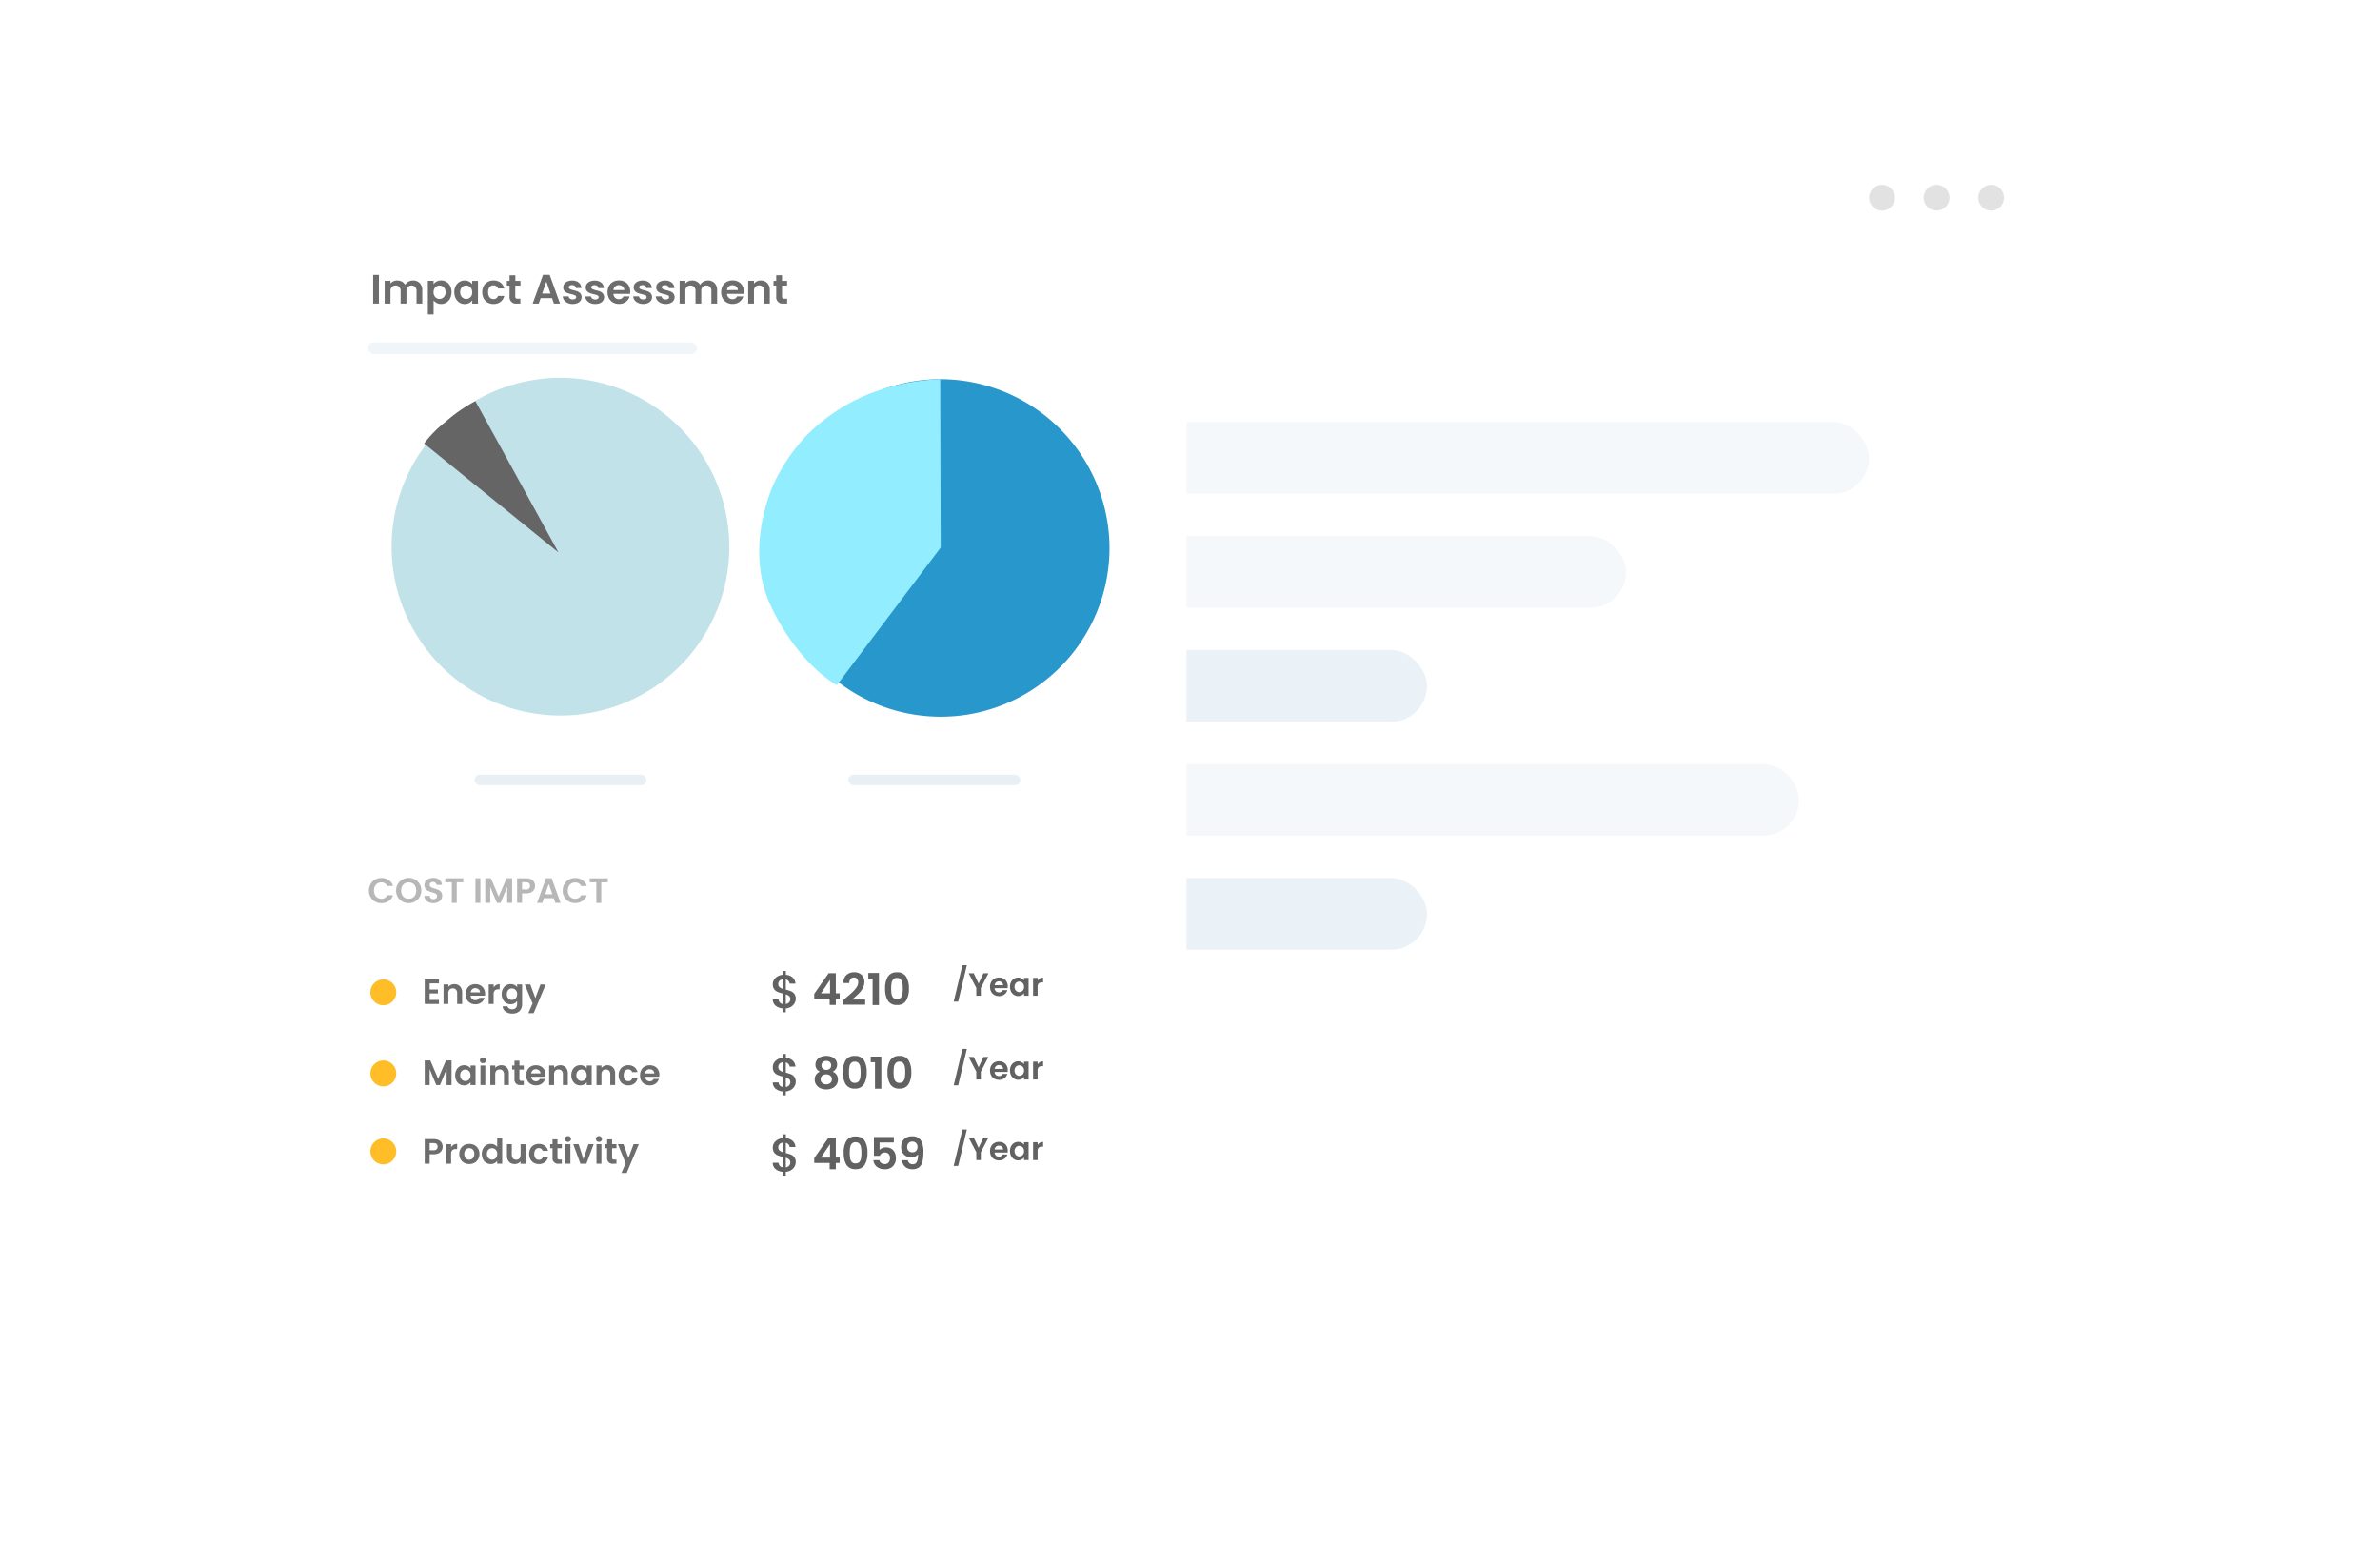 <svg xmlns="http://www.w3.org/2000/svg" xmlns:xlink="http://www.w3.org/1999/xlink" width="196" height="128.756" viewBox="0 0 196 128.756"><defs><filter id="a" x="24.228" y="0.819" width="161.085" height="125" filterUnits="userSpaceOnUse"><feOffset dy="5" input="SourceAlpha"/><feGaussianBlur stdDeviation="5" result="b"/><feFlood flood-opacity="0.102"/><feComposite operator="in" in2="b"/><feComposite in="SourceGraphic"/></filter><filter id="c" x="3.5" y="0" width="116.707" height="128.756" filterUnits="userSpaceOnUse"><feOffset dy="5" input="SourceAlpha"/><feGaussianBlur stdDeviation="7.5" result="d"/><feFlood flood-opacity="0.102"/><feComposite operator="in" in2="d"/><feComposite in="SourceGraphic"/></filter></defs><g transform="translate(-748 -261.181)"><rect width="196" height="119" transform="translate(748 267)" fill="#fafafa" opacity="0"/><g transform="translate(8232 13050.782)"><g transform="matrix(1, 0, 0, 1, -7484, -12789.6)" filter="url(#a)"><rect width="131.085" height="95" rx="5" transform="translate(39.23 10.82)" fill="#fff"/></g><rect width="73.745" height="5.907" rx="2.953" transform="translate(-7403.821 -12754.839)" fill="#c4d8e8" opacity="0.179"/><rect width="53.86" height="5.907" rx="2.953" transform="translate(-7403.947 -12745.45)" fill="#c4d8e8" opacity="0.179"/><rect width="37.14" height="5.907" rx="2.953" transform="translate(-7403.618 -12736.062)" fill="#ebf2f7"/><rect width="37.14" height="5.907" rx="2.953" transform="translate(-7403.618 -12717.284)" fill="#ebf2f7"/><rect width="68.072" height="5.907" rx="2.953" transform="translate(-7403.912 -12726.673)" fill="#c4d8e8" opacity="0.179"/><g transform="translate(-7458 -12772.102)"><g transform="matrix(1, 0, 0, 1, -26, -17.5)" filter="url(#c)"><rect width="71.707" height="83.756" rx="5" transform="translate(26 17.5)" fill="#fff"/></g><g transform="translate(6.249 13.617)"><path d="M13.907,0A13.958,13.958,0,0,1,27.815,14,13.908,13.908,0,1,1,13.907,0Z" transform="translate(0 0)" fill="#c1e2e8"/><path d="M5.477,13.934a9.4,9.4,0,0,1-2.448.277A12.555,12.555,0,0,1,0,13.988L2.527,0Z" transform="translate(15.704 12.794) rotate(141)" fill="#656565"/></g><rect width="14.161" height="0.861" rx="0.431" transform="translate(13.076 46.305)" fill="#c4d8e8" opacity="0.379"/><rect width="14.161" height="0.861" rx="0.431" transform="translate(43.864 46.305)" fill="#c4d8e8" opacity="0.379"/><g transform="translate(36.523 13.731)"><path d="M13.9,0a13.948,13.948,0,0,1,13.9,13.986A13.9,13.9,0,1,1,13.9,0Z" transform="translate(1.049 0)" fill="#2797cc"/><path d="M13.871,0,25.2,8.551s-1.567,3.01-6.318,5.343-9.779.127-10.738-.371A15.329,15.329,0,0,1,4.66,11.076a15.461,15.461,0,0,1-3.3-4.822A17.815,17.815,0,0,1,0,.038Z" transform="translate(14.946 0) rotate(90)" fill="#92edff"/></g><path d="M3.991-25.151a.743.743,0,0,1-.1.367.806.806,0,0,1-.281.289.979.979,0,0,1-.44.141v.316H2.92v-.316a1.035,1.035,0,0,1-.594-.231A.648.648,0,0,1,2.1-25.1h.477a.424.424,0,0,0,.1.252.4.4,0,0,0,.246.127v-.86a3.154,3.154,0,0,1-.426-.135.682.682,0,0,1-.279-.217.647.647,0,0,1-.115-.406.706.706,0,0,1,.227-.537.974.974,0,0,1,.594-.248v-.316h.254v.316a.935.935,0,0,1,.553.217.734.734,0,0,1,.236.51H3.487a.383.383,0,0,0-.094-.217.416.416,0,0,0-.219-.131v.844a2.867,2.867,0,0,1,.426.131.674.674,0,0,1,.277.215A.646.646,0,0,1,3.991-25.151ZM2.553-26.362a.326.326,0,0,0,.1.25.692.692,0,0,0,.272.145v-.789a.431.431,0,0,0-.268.121A.374.374,0,0,0,2.553-26.362Zm.621,1.641a.436.436,0,0,0,.27-.139.392.392,0,0,0,.1-.268.315.315,0,0,0-.1-.244.708.708,0,0,0-.272-.143Z" transform="translate(35.541 89.913)" fill="#616161"/><path d="M.705-8.987v-.4l1.187-1.7h.591V-9.43H2.8v.443H2.483v.515H1.975v-.515Zm1.3-1.553L1.264-9.43h.744Zm1.285,1.5q.348-.29.555-.484a2.246,2.246,0,0,0,.345-.4.753.753,0,0,0,.138-.414.442.442,0,0,0-.087-.29.329.329,0,0,0-.269-.105.338.338,0,0,0-.279.122.53.53,0,0,0-.1.332H3.1a.9.9,0,0,1,.259-.66.884.884,0,0,1,.622-.225.864.864,0,0,1,.635.22.779.779,0,0,1,.221.579,1.046,1.046,0,0,1-.152.541,2.14,2.14,0,0,1-.348.448q-.2.191-.512.459H4.9v.421H3.1v-.377Zm1.869-1.6v-.468h.875v2.645H5.513v-2.177Zm1.383.82a1.821,1.821,0,0,1,.227-.983.824.824,0,0,1,.753-.356.824.824,0,0,1,.753.356,1.821,1.821,0,0,1,.227.983,1.848,1.848,0,0,1-.227.991.821.821,0,0,1-.753.359.821.821,0,0,1-.753-.359A1.848,1.848,0,0,1,6.544-9.829ZM8-9.829a2.5,2.5,0,0,0-.034-.452.609.609,0,0,0-.138-.3.389.389,0,0,0-.307-.116.389.389,0,0,0-.307.116.609.609,0,0,0-.138.3,2.5,2.5,0,0,0-.034.452,2.751,2.751,0,0,0,.033.463.581.581,0,0,0,.138.3.4.4,0,0,0,.308.114.4.4,0,0,0,.308-.114.581.581,0,0,0,.138-.3A2.751,2.751,0,0,0,8-9.829Z" transform="translate(40.349 73.744)" fill="#616161"/><path d="M1.234-8.057v.508h.682v.322H1.234v.537H2v.331H.828V-8.388H2v.331Zm2.035.067a.62.62,0,0,1,.464.181.7.7,0,0,1,.177.507v.943H3.5v-.888a.417.417,0,0,0-.1-.295.339.339,0,0,0-.261-.1.348.348,0,0,0-.266.1.413.413,0,0,0-.1.295v.888H2.378V-7.967h.406v.2a.561.561,0,0,1,.208-.164A.642.642,0,0,1,3.269-7.99ZM5.8-7.2a.959.959,0,0,1-.012.157H4.611a.4.4,0,0,0,.122.273.376.376,0,0,0,.264.1.332.332,0,0,0,.322-.195h.438a.733.733,0,0,1-.267.382.78.78,0,0,1-.485.15.839.839,0,0,1-.417-.1A.725.725,0,0,1,4.3-6.727a.894.894,0,0,1-.1-.435A.911.911,0,0,1,4.3-7.6a.709.709,0,0,1,.284-.29.852.852,0,0,1,.421-.1.846.846,0,0,1,.411.1.7.7,0,0,1,.282.28A.848.848,0,0,1,5.8-7.2Zm-.421-.116a.322.322,0,0,0-.113-.251.4.4,0,0,0-.27-.094.369.369,0,0,0-.254.091.4.4,0,0,0-.126.254Zm1.129-.4a.571.571,0,0,1,.2-.2A.569.569,0,0,1,7-7.99v.427H6.892a.412.412,0,0,0-.289.09.415.415,0,0,0-.1.314v.8H6.1V-7.967h.406Zm1.4-.276a.675.675,0,0,1,.316.071.583.583,0,0,1,.215.184v-.229h.409v1.62a.863.863,0,0,1-.09.4.668.668,0,0,1-.27.279.863.863,0,0,1-.435.1.93.93,0,0,1-.562-.16.592.592,0,0,1-.248-.435h.4a.3.3,0,0,0,.138.176.48.48,0,0,0,.257.065.4.4,0,0,0,.287-.106.426.426,0,0,0,.11-.321V-6.6a.617.617,0,0,1-.216.189.645.645,0,0,1-.315.075.691.691,0,0,1-.372-.1.728.728,0,0,1-.266-.295.946.946,0,0,1-.1-.437.931.931,0,0,1,.1-.433.713.713,0,0,1,.264-.29A.7.7,0,0,1,7.908-7.993Zm.531.83a.521.521,0,0,0-.058-.254.409.409,0,0,0-.157-.163.419.419,0,0,0-.212-.057.412.412,0,0,0-.209.055.415.415,0,0,0-.155.161.5.5,0,0,0-.06.251.521.521,0,0,0,.06.254.428.428,0,0,0,.157.167.4.4,0,0,0,.208.058.419.419,0,0,0,.212-.057.409.409,0,0,0,.157-.163A.521.521,0,0,0,8.44-7.163Zm2.351-.8L9.8-5.6H9.363l.348-.8L9.067-7.967h.456l.415,1.123.421-1.123Z" transform="translate(8.148 71.549)" fill="#6d6d6d"/><path d="M1.44-9.783v2.364H.966V-9.783Zm2.8.461A.753.753,0,0,1,4.8-9.11a.8.8,0,0,1,.212.591v1.1H4.539V-8.455a.469.469,0,0,0-.112-.337.4.4,0,0,0-.3-.117.407.407,0,0,0-.307.117.464.464,0,0,0-.113.337v1.036H3.228V-8.455a.469.469,0,0,0-.112-.337.4.4,0,0,0-.3-.117.412.412,0,0,0-.31.117.464.464,0,0,0-.113.337v1.036H1.914V-9.295h.474v.227a.631.631,0,0,1,.235-.186.734.734,0,0,1,.317-.068.815.815,0,0,1,.393.093.653.653,0,0,1,.268.266.679.679,0,0,1,.266-.261A.757.757,0,0,1,4.244-9.322Zm1.7.3A.72.72,0,0,1,6.2-9.239a.765.765,0,0,1,.367-.086A.821.821,0,0,1,7-9.207a.834.834,0,0,1,.308.337,1.083,1.083,0,0,1,.113.506,1.1,1.1,0,0,1-.113.51A.853.853,0,0,1,7-7.51a.8.8,0,0,1-.435.122A.757.757,0,0,1,6.2-7.473a.781.781,0,0,1-.256-.213v1.162H5.471v-2.77h.474Zm.992.66a.589.589,0,0,0-.069-.293.481.481,0,0,0-.183-.188.489.489,0,0,0-.246-.064.474.474,0,0,0-.242.066.49.49,0,0,0-.183.191.6.6,0,0,0-.069.295.6.6,0,0,0,.069.295.49.49,0,0,0,.183.191.474.474,0,0,0,.242.066.471.471,0,0,0,.246-.068.5.5,0,0,0,.183-.193A.606.606,0,0,0,6.937-8.364Zm.715,0a1.086,1.086,0,0,1,.113-.5.832.832,0,0,1,.308-.339.821.821,0,0,1,.435-.119.764.764,0,0,1,.367.085.746.746,0,0,1,.252.213v-.268h.478v1.876H9.128v-.274a.705.705,0,0,1-.252.218.772.772,0,0,1-.371.086.8.8,0,0,1-.432-.122.853.853,0,0,1-.308-.344A1.1,1.1,0,0,1,7.652-8.364Zm1.477.007a.608.608,0,0,0-.068-.3.478.478,0,0,0-.183-.19.489.489,0,0,0-.247-.066.48.48,0,0,0-.244.064.485.485,0,0,0-.181.188.589.589,0,0,0-.069.293.608.608,0,0,0,.069.3.5.5,0,0,0,.183.195A.465.465,0,0,0,8.63-7.8a.489.489,0,0,0,.247-.066.478.478,0,0,0,.183-.19A.608.608,0,0,0,9.128-8.357Zm.826,0a1.052,1.052,0,0,1,.119-.51.847.847,0,0,1,.329-.339.951.951,0,0,1,.481-.12.925.925,0,0,1,.577.174.848.848,0,0,1,.307.489h-.511a.374.374,0,0,0-.137-.191.4.4,0,0,0-.239-.069.391.391,0,0,0-.322.147.652.652,0,0,0-.119.418.646.646,0,0,0,.119.415.391.391,0,0,0,.322.147.36.36,0,0,0,.376-.257h.511a.865.865,0,0,1-.308.484.908.908,0,0,1-.576.18.951.951,0,0,1-.481-.12.847.847,0,0,1-.329-.339A1.052,1.052,0,0,1,9.955-8.357Zm2.72-.549V-8a.179.179,0,0,0,.046.137.225.225,0,0,0,.154.042h.22v.4h-.3A.523.523,0,0,1,12.2-8v-.9h-.224v-.389H12.2v-.464h.478v.464h.42v.389Zm3.031,1.036h-.942l-.156.45h-.5l.85-2.367h.552l.85,2.367h-.5Zm-.129-.379-.342-.989-.342.989Zm1.829.86a.989.989,0,0,1-.413-.083A.73.73,0,0,1,16.7-7.7a.571.571,0,0,1-.117-.315h.478a.26.26,0,0,0,.107.18.371.371,0,0,0,.232.071.36.36,0,0,0,.212-.054.164.164,0,0,0,.076-.139.146.146,0,0,0-.093-.137,1.753,1.753,0,0,0-.3-.1,2.511,2.511,0,0,1-.344-.1.6.6,0,0,1-.23-.166.445.445,0,0,1-.1-.3.486.486,0,0,1,.09-.284.6.6,0,0,1,.257-.2.965.965,0,0,1,.395-.075.806.806,0,0,1,.535.168.621.621,0,0,1,.22.452h-.454a.246.246,0,0,0-.093-.178.346.346,0,0,0-.222-.066.35.35,0,0,0-.2.047.151.151,0,0,0-.069.132.155.155,0,0,0,.095.144,1.473,1.473,0,0,0,.295.1,2.5,2.5,0,0,1,.335.1.592.592,0,0,1,.229.168.46.46,0,0,1,.1.3.5.5,0,0,1-.09.291.591.591,0,0,1-.257.2A.975.975,0,0,1,17.406-7.388Zm1.853,0a.989.989,0,0,1-.413-.083.73.73,0,0,1-.29-.225.571.571,0,0,1-.117-.315h.478a.26.26,0,0,0,.107.18.371.371,0,0,0,.232.071.36.36,0,0,0,.212-.054.164.164,0,0,0,.076-.139.146.146,0,0,0-.093-.137,1.752,1.752,0,0,0-.3-.1,2.511,2.511,0,0,1-.344-.1.6.6,0,0,1-.23-.166.445.445,0,0,1-.1-.3.486.486,0,0,1,.09-.284.6.6,0,0,1,.257-.2.965.965,0,0,1,.395-.075.806.806,0,0,1,.535.168.621.621,0,0,1,.22.452h-.454a.246.246,0,0,0-.093-.178.346.346,0,0,0-.222-.066.35.35,0,0,0-.2.047.151.151,0,0,0-.069.132.155.155,0,0,0,.095.144,1.473,1.473,0,0,0,.295.1,2.5,2.5,0,0,1,.335.1.592.592,0,0,1,.229.168.46.46,0,0,1,.1.3.5.5,0,0,1-.09.291.591.591,0,0,1-.257.2A.975.975,0,0,1,19.258-7.388ZM22.137-8.4a1.119,1.119,0,0,1-.014.183H20.752a.466.466,0,0,0,.142.318.439.439,0,0,0,.308.115.387.387,0,0,0,.376-.227h.511a.855.855,0,0,1-.312.445.91.91,0,0,1-.566.174.979.979,0,0,1-.486-.12.846.846,0,0,1-.335-.34,1.043,1.043,0,0,1-.12-.508,1.062,1.062,0,0,1,.119-.511.827.827,0,0,1,.332-.339.994.994,0,0,1,.491-.119.986.986,0,0,1,.479.115.81.81,0,0,1,.329.327A.989.989,0,0,1,22.137-8.4Zm-.491-.135a.376.376,0,0,0-.132-.293.468.468,0,0,0-.315-.11.43.43,0,0,0-.3.107.469.469,0,0,0-.147.3Zm1.561,1.145a.989.989,0,0,1-.413-.083A.73.73,0,0,1,22.5-7.7a.571.571,0,0,1-.117-.315h.478a.26.26,0,0,0,.107.18.371.371,0,0,0,.232.071.36.36,0,0,0,.212-.054.164.164,0,0,0,.076-.139.146.146,0,0,0-.093-.137,1.753,1.753,0,0,0-.3-.1,2.511,2.511,0,0,1-.344-.1.6.6,0,0,1-.23-.166.445.445,0,0,1-.1-.3.486.486,0,0,1,.09-.284.6.6,0,0,1,.257-.2.965.965,0,0,1,.395-.075.806.806,0,0,1,.535.168.621.621,0,0,1,.22.452h-.454a.246.246,0,0,0-.093-.178.346.346,0,0,0-.222-.066.35.35,0,0,0-.2.047.151.151,0,0,0-.069.132.155.155,0,0,0,.095.144,1.473,1.473,0,0,0,.295.1,2.5,2.5,0,0,1,.335.1.592.592,0,0,1,.229.168.46.46,0,0,1,.1.3.5.5,0,0,1-.09.291.591.591,0,0,1-.257.2A.975.975,0,0,1,23.207-7.388Zm1.853,0a.989.989,0,0,1-.413-.083.73.73,0,0,1-.29-.225.571.571,0,0,1-.117-.315h.478a.26.26,0,0,0,.107.18.371.371,0,0,0,.232.071.36.36,0,0,0,.212-.054.164.164,0,0,0,.076-.139.146.146,0,0,0-.093-.137,1.753,1.753,0,0,0-.3-.1,2.511,2.511,0,0,1-.344-.1.6.6,0,0,1-.23-.166.445.445,0,0,1-.1-.3.486.486,0,0,1,.09-.284.6.6,0,0,1,.257-.2.965.965,0,0,1,.395-.075.806.806,0,0,1,.535.168.621.621,0,0,1,.22.452h-.454a.246.246,0,0,0-.093-.178.346.346,0,0,0-.222-.066.35.35,0,0,0-.2.047.151.151,0,0,0-.069.132.155.155,0,0,0,.095.144,1.473,1.473,0,0,0,.295.1,2.5,2.5,0,0,1,.335.1.592.592,0,0,1,.229.168.46.46,0,0,1,.1.3.5.5,0,0,1-.09.291.591.591,0,0,1-.257.2A.975.975,0,0,1,25.06-7.388Zm3.465-1.934a.753.753,0,0,1,.557.212.8.8,0,0,1,.212.591v1.1H28.82V-8.455a.469.469,0,0,0-.112-.337.4.4,0,0,0-.3-.117.407.407,0,0,0-.307.117.464.464,0,0,0-.113.337v1.036h-.474V-8.455a.469.469,0,0,0-.112-.337.4.4,0,0,0-.3-.117.412.412,0,0,0-.31.117.464.464,0,0,0-.113.337v1.036h-.474V-9.295h.474v.227a.631.631,0,0,1,.235-.186.734.734,0,0,1,.317-.068.815.815,0,0,1,.393.093.653.653,0,0,1,.268.266.679.679,0,0,1,.266-.261A.757.757,0,0,1,28.525-9.322ZM31.5-8.4a1.119,1.119,0,0,1-.014.183H30.11a.467.467,0,0,0,.142.318.439.439,0,0,0,.308.115.387.387,0,0,0,.376-.227h.511a.855.855,0,0,1-.312.445.91.91,0,0,1-.566.174.979.979,0,0,1-.486-.12.846.846,0,0,1-.335-.34,1.043,1.043,0,0,1-.12-.508,1.062,1.062,0,0,1,.119-.511.827.827,0,0,1,.332-.339.994.994,0,0,1,.491-.119.986.986,0,0,1,.479.115.81.81,0,0,1,.329.327A.989.989,0,0,1,31.5-8.4ZM31-8.533a.376.376,0,0,0-.132-.293.468.468,0,0,0-.315-.11.43.43,0,0,0-.3.107.469.469,0,0,0-.147.3Zm1.883-.789a.723.723,0,0,1,.542.212.81.81,0,0,1,.207.591v1.1h-.474V-8.455A.487.487,0,0,0,33.05-8.8a.4.4,0,0,0-.3-.12.406.406,0,0,0-.31.12.482.482,0,0,0-.113.344v1.036h-.474V-9.295h.474v.234a.655.655,0,0,1,.242-.191A.749.749,0,0,1,32.887-9.322Zm1.758.417V-8a.179.179,0,0,0,.046.137.225.225,0,0,0,.154.042h.22v.4h-.3a.523.523,0,0,1-.6-.583v-.9h-.224v-.389h.224v-.464h.478v.464h.42v.389Z" transform="translate(3.763 14.925)" fill="#6d6d6d"/><path d="M3.037-9.158v2.026H2.631V-8.45L2.088-7.132H1.78L1.234-8.45v1.318H.828V-9.158H1.29l.644,1.507.644-1.507Zm.3,1.216a.931.931,0,0,1,.1-.433.713.713,0,0,1,.264-.29.7.7,0,0,1,.373-.1.655.655,0,0,1,.315.073.639.639,0,0,1,.216.183V-8.74h.409v1.608H4.6v-.235a.6.6,0,0,1-.216.187.662.662,0,0,1-.318.074.683.683,0,0,1-.37-.1.731.731,0,0,1-.264-.295A.946.946,0,0,1,3.339-7.942ZM4.6-7.936a.521.521,0,0,0-.058-.254.409.409,0,0,0-.157-.163.419.419,0,0,0-.212-.057.412.412,0,0,0-.209.055.415.415,0,0,0-.155.161.5.5,0,0,0-.06.251.521.521,0,0,0,.06.254.428.428,0,0,0,.157.167.4.4,0,0,0,.208.058A.419.419,0,0,0,4.39-7.52a.409.409,0,0,0,.157-.163A.521.521,0,0,0,4.6-7.936Zm1.019-1A.248.248,0,0,1,5.445-9a.226.226,0,0,1-.071-.17.226.226,0,0,1,.071-.17.248.248,0,0,1,.179-.068A.248.248,0,0,1,5.8-9.34a.226.226,0,0,1,.071.17A.226.226,0,0,1,5.8-9,.248.248,0,0,1,5.624-8.932Zm.2.192v1.608H5.418V-8.74Zm1.3-.023a.62.62,0,0,1,.464.181.7.7,0,0,1,.177.507v.943H7.357V-8.02a.417.417,0,0,0-.1-.295A.339.339,0,0,0,7-8.418a.348.348,0,0,0-.266.1.413.413,0,0,0-.1.295v.888H6.231V-8.74h.406v.2A.561.561,0,0,1,6.845-8.7.642.642,0,0,1,7.122-8.764Zm1.507.357v.778a.154.154,0,0,0,.039.118.193.193,0,0,0,.132.036h.189v.343H8.733a.448.448,0,0,1-.514-.5v-.775H8.027V-8.74h.192v-.4h.409v.4h.36v.334Zm2.154.435a.959.959,0,0,1-.012.157H9.6a.4.4,0,0,0,.122.273.376.376,0,0,0,.264.1.332.332,0,0,0,.322-.195h.438a.733.733,0,0,1-.267.382.78.78,0,0,1-.485.15.839.839,0,0,1-.417-.1A.725.725,0,0,1,9.286-7.5a.894.894,0,0,1-.1-.435.911.911,0,0,1,.1-.438.709.709,0,0,1,.284-.29.852.852,0,0,1,.421-.1.846.846,0,0,1,.411.1.7.7,0,0,1,.282.28A.848.848,0,0,1,10.782-7.971Zm-.421-.116a.322.322,0,0,0-.113-.251.4.4,0,0,0-.27-.094.369.369,0,0,0-.254.091.4.4,0,0,0-.126.254Zm1.614-.676a.62.62,0,0,1,.464.181.7.7,0,0,1,.177.507v.943h-.406V-8.02a.417.417,0,0,0-.1-.295.339.339,0,0,0-.261-.1.348.348,0,0,0-.266.1.413.413,0,0,0-.1.295v.888h-.406V-8.74h.406v.2A.561.561,0,0,1,11.7-8.7.642.642,0,0,1,11.976-8.764Zm.929.822a.931.931,0,0,1,.1-.433.713.713,0,0,1,.264-.29.7.7,0,0,1,.373-.1.655.655,0,0,1,.315.073.639.639,0,0,1,.216.183V-8.74h.409v1.608H14.17v-.235a.6.6,0,0,1-.216.187.662.662,0,0,1-.318.074.683.683,0,0,1-.37-.1A.731.731,0,0,1,13-7.505.946.946,0,0,1,12.9-7.942Zm1.266.006a.521.521,0,0,0-.058-.254.409.409,0,0,0-.157-.163.419.419,0,0,0-.212-.057.412.412,0,0,0-.209.055.415.415,0,0,0-.155.161.5.5,0,0,0-.06.251.521.521,0,0,0,.06.254.428.428,0,0,0,.157.167.4.4,0,0,0,.208.058.419.419,0,0,0,.212-.057.409.409,0,0,0,.157-.163A.521.521,0,0,0,14.17-7.936Zm1.7-.827a.62.62,0,0,1,.464.181.7.7,0,0,1,.177.507v.943H16.11V-8.02a.417.417,0,0,0-.1-.295.339.339,0,0,0-.261-.1.348.348,0,0,0-.266.1.413.413,0,0,0-.1.295v.888h-.406V-8.74h.406v.2A.561.561,0,0,1,15.6-8.7.642.642,0,0,1,15.874-8.764Zm.929.827a.9.9,0,0,1,.1-.437.726.726,0,0,1,.282-.29.815.815,0,0,1,.412-.1.793.793,0,0,1,.495.15.727.727,0,0,1,.263.419h-.438a.321.321,0,0,0-.118-.164.341.341,0,0,0-.2-.06.335.335,0,0,0-.276.126.559.559,0,0,0-.1.359.554.554,0,0,0,.1.356.335.335,0,0,0,.276.126.308.308,0,0,0,.322-.221h.438a.742.742,0,0,1-.264.415.779.779,0,0,1-.494.154.815.815,0,0,1-.412-.1A.726.726,0,0,1,16.9-7.5.9.9,0,0,1,16.8-7.936Zm3.353-.035a.959.959,0,0,1-.012.157H18.969a.4.4,0,0,0,.122.273.376.376,0,0,0,.264.1.332.332,0,0,0,.322-.195h.438a.733.733,0,0,1-.267.382.78.78,0,0,1-.485.15.839.839,0,0,1-.417-.1A.725.725,0,0,1,18.66-7.5a.894.894,0,0,1-.1-.435.911.911,0,0,1,.1-.438.709.709,0,0,1,.284-.29.852.852,0,0,1,.421-.1.846.846,0,0,1,.411.1.7.7,0,0,1,.282.28A.848.848,0,0,1,20.156-7.971Zm-.421-.116a.322.322,0,0,0-.113-.251.4.4,0,0,0-.27-.094.369.369,0,0,0-.254.091.4.4,0,0,0-.126.254Z" transform="translate(8.148 79.003)" fill="#6d6d6d"/><path d="M2.306-8.531a.631.631,0,0,1-.077.3A.565.565,0,0,1,1.988-8a.876.876,0,0,1-.414.087h-.34v.778H.828V-9.158h.746a.9.9,0,0,1,.4.081.566.566,0,0,1,.248.224A.629.629,0,0,1,2.306-8.531Zm-.749.293a.352.352,0,0,0,.25-.077.283.283,0,0,0,.081-.216q0-.3-.331-.3H1.234v.589Zm1.449-.253a.571.571,0,0,1,.2-.2A.569.569,0,0,1,3.5-8.764v.427H3.391a.412.412,0,0,0-.289.09.415.415,0,0,0-.1.314v.8H2.6V-8.74h.406ZM4.492-7.106a.847.847,0,0,1-.418-.1A.742.742,0,0,1,3.782-7.5a.874.874,0,0,1-.106-.435.856.856,0,0,1,.109-.435.757.757,0,0,1,.3-.292.864.864,0,0,1,.421-.1.864.864,0,0,1,.421.1.757.757,0,0,1,.3.292.856.856,0,0,1,.109.435.838.838,0,0,1-.112.435.774.774,0,0,1-.3.292A.878.878,0,0,1,4.492-7.106Zm0-.354A.423.423,0,0,0,4.7-7.514a.39.39,0,0,0,.155-.161.543.543,0,0,0,.058-.261.484.484,0,0,0-.12-.353A.4.4,0,0,0,4.5-8.412a.387.387,0,0,0-.292.123.491.491,0,0,0-.118.353.5.5,0,0,0,.115.353A.378.378,0,0,0,4.492-7.46Zm1.039-.482a.931.931,0,0,1,.1-.433.709.709,0,0,1,.266-.29.711.711,0,0,1,.374-.1.683.683,0,0,1,.3.068.6.6,0,0,1,.226.181V-9.28h.412v2.148H6.794V-7.37a.551.551,0,0,1-.212.192.664.664,0,0,1-.316.073.691.691,0,0,1-.372-.1.728.728,0,0,1-.266-.295A.946.946,0,0,1,5.531-7.942ZM6.8-7.936a.521.521,0,0,0-.058-.254.409.409,0,0,0-.157-.163.419.419,0,0,0-.212-.057.412.412,0,0,0-.209.055.415.415,0,0,0-.155.161.5.5,0,0,0-.06.251.521.521,0,0,0,.06.254.428.428,0,0,0,.157.167.4.4,0,0,0,.208.058.419.419,0,0,0,.212-.057.409.409,0,0,0,.157-.163A.521.521,0,0,0,6.8-7.936Zm2.331-.8v1.608H8.718v-.2a.537.537,0,0,1-.2.164.635.635,0,0,1-.274.06.681.681,0,0,1-.334-.08.563.563,0,0,1-.228-.235.777.777,0,0,1-.083-.37V-8.74H8v.885a.417.417,0,0,0,.1.295.339.339,0,0,0,.261.1.343.343,0,0,0,.264-.1.417.417,0,0,0,.1-.295V-8.74Zm.3.8a.9.9,0,0,1,.1-.437.726.726,0,0,1,.282-.29.815.815,0,0,1,.412-.1.793.793,0,0,1,.495.15.727.727,0,0,1,.263.419h-.438a.321.321,0,0,0-.118-.164.341.341,0,0,0-.2-.06.335.335,0,0,0-.276.126.559.559,0,0,0-.1.359.554.554,0,0,0,.1.356.335.335,0,0,0,.276.126.308.308,0,0,0,.322-.221h.438a.742.742,0,0,1-.264.415.778.778,0,0,1-.494.154.815.815,0,0,1-.412-.1.726.726,0,0,1-.282-.29A.9.9,0,0,1,9.43-7.936Zm2.331-.47v.778a.154.154,0,0,0,.039.118.193.193,0,0,0,.132.036h.189v.343h-.255a.448.448,0,0,1-.514-.5v-.775H11.16V-8.74h.192v-.4h.409v.4h.36v.334Zm.865-.525A.248.248,0,0,1,12.447-9a.226.226,0,0,1-.071-.17.226.226,0,0,1,.071-.17.248.248,0,0,1,.179-.068.248.248,0,0,1,.179.068.226.226,0,0,1,.071.17A.226.226,0,0,1,12.8-9,.248.248,0,0,1,12.626-8.932Zm.2.192v1.608H12.42V-8.74ZM13.9-7.507,14.31-8.74h.433l-.6,1.608h-.494L13.061-8.74H13.5Zm1.28-1.425A.248.248,0,0,1,15-9a.226.226,0,0,1-.071-.17A.226.226,0,0,1,15-9.34a.248.248,0,0,1,.179-.068.248.248,0,0,1,.179.068.226.226,0,0,1,.071.17.226.226,0,0,1-.071.17A.248.248,0,0,1,15.183-8.932Zm.2.192v1.608h-.406V-8.74Zm.88.334v.778a.154.154,0,0,0,.039.118.193.193,0,0,0,.132.036h.189v.343h-.255a.448.448,0,0,1-.514-.5v-.775h-.192V-8.74h.192v-.4h.409v.4h.36v.334Zm2.2-.334-1,2.369h-.433l.348-.8L16.737-8.74h.456l.415,1.123.421-1.123Z" transform="translate(8.148 85.48)" fill="#6d6d6d"/><path d="M3.991-25.151a.743.743,0,0,1-.1.367.806.806,0,0,1-.281.289.979.979,0,0,1-.44.141v.316H2.92v-.316a1.035,1.035,0,0,1-.594-.231A.648.648,0,0,1,2.1-25.1h.477a.424.424,0,0,0,.1.252.4.4,0,0,0,.246.127v-.86a3.154,3.154,0,0,1-.426-.135.682.682,0,0,1-.279-.217.647.647,0,0,1-.115-.406.706.706,0,0,1,.227-.537.974.974,0,0,1,.594-.248v-.316h.254v.316a.935.935,0,0,1,.553.217.734.734,0,0,1,.236.51H3.487a.383.383,0,0,0-.094-.217.416.416,0,0,0-.219-.131v.844a2.867,2.867,0,0,1,.426.131.674.674,0,0,1,.277.215A.646.646,0,0,1,3.991-25.151ZM2.553-26.362a.326.326,0,0,0,.1.25.692.692,0,0,0,.272.145v-.789a.431.431,0,0,0-.268.121A.374.374,0,0,0,2.553-26.362Zm.621,1.641a.436.436,0,0,0,.27-.139.392.392,0,0,0,.1-.268.315.315,0,0,0-.1-.244.708.708,0,0,0-.272-.143Z" transform="translate(35.541 96.75)" fill="#616161"/><path d="M1.295-9.85a.619.619,0,0,1-.363-.584.667.667,0,0,1,.1-.357.692.692,0,0,1,.3-.258,1.135,1.135,0,0,1,.492-.1,1.135,1.135,0,0,1,.492.1.692.692,0,0,1,.3.258.667.667,0,0,1,.1.357.628.628,0,0,1-.1.35.669.669,0,0,1-.261.234A.707.707,0,0,1,2.67-9.6a.691.691,0,0,1,.112.4.744.744,0,0,1-.125.43.8.8,0,0,1-.343.281,1.181,1.181,0,0,1-.49.1,1.169,1.169,0,0,1-.488-.1A.806.806,0,0,1,1-8.77.744.744,0,0,1,.87-9.2a.7.7,0,0,1,.112-.4A.68.68,0,0,1,1.295-9.85Zm.929-.512a.355.355,0,0,0-.107-.276.416.416,0,0,0-.292-.1.411.411,0,0,0-.288.1.36.36,0,0,0-.107.279.332.332,0,0,0,.111.261.414.414,0,0,0,.285.1.416.416,0,0,0,.287-.1A.335.335,0,0,0,2.224-10.361Zm-.4.733a.514.514,0,0,0-.336.105.367.367,0,0,0-.129.3.382.382,0,0,0,.125.3.484.484,0,0,0,.339.114.473.473,0,0,0,.337-.116.386.386,0,0,0,.123-.294.37.37,0,0,0-.127-.3A.5.5,0,0,0,1.824-9.628Zm1.368-.178a1.821,1.821,0,0,1,.227-.983.824.824,0,0,1,.753-.356.824.824,0,0,1,.753.356,1.821,1.821,0,0,1,.227.983,1.848,1.848,0,0,1-.227.991.821.821,0,0,1-.753.359.821.821,0,0,1-.753-.359A1.848,1.848,0,0,1,3.192-9.806Zm1.459,0a2.5,2.5,0,0,0-.034-.452.609.609,0,0,0-.138-.3.389.389,0,0,0-.307-.116.389.389,0,0,0-.307.116.609.609,0,0,0-.138.3,2.5,2.5,0,0,0-.034.452,2.75,2.75,0,0,0,.033.463.581.581,0,0,0,.138.3.4.4,0,0,0,.308.114.4.4,0,0,0,.308-.114.581.581,0,0,0,.138-.3A2.751,2.751,0,0,0,4.651-9.806Zm.831-.82v-.468h.875v2.645H5.834v-2.177Zm1.383.82a1.821,1.821,0,0,1,.227-.983.824.824,0,0,1,.753-.356.824.824,0,0,1,.753.356,1.821,1.821,0,0,1,.227.983,1.848,1.848,0,0,1-.227.991.821.821,0,0,1-.753.359.821.821,0,0,1-.753-.359A1.848,1.848,0,0,1,6.865-9.806Zm1.459,0a2.5,2.5,0,0,0-.034-.452.609.609,0,0,0-.138-.3.389.389,0,0,0-.307-.116.389.389,0,0,0-.307.116.609.609,0,0,0-.138.3,2.5,2.5,0,0,0-.034.452,2.751,2.751,0,0,0,.033.463.581.581,0,0,0,.138.3.4.4,0,0,0,.308.114.4.4,0,0,0,.308-.114.581.581,0,0,0,.138-.3A2.751,2.751,0,0,0,8.324-9.806Z" transform="translate(40.224 80.618)" fill="#616161"/><path d="M1.49-10.417l-.718,3H.407l.718-3Zm1.778.663L2.64-8.544V-7.9H2.267v-.647L1.636-9.754h.42l.4.849.4-.849ZM4.859-8.666a.879.879,0,0,1-.011.144H3.771a.367.367,0,0,0,.112.25.345.345,0,0,0,.242.09.3.3,0,0,0,.3-.178h.4a.672.672,0,0,1-.245.35.715.715,0,0,1-.444.137.769.769,0,0,1-.382-.094.665.665,0,0,1-.263-.267.819.819,0,0,1-.094-.4.835.835,0,0,1,.093-.4A.65.65,0,0,1,3.747-9.3.781.781,0,0,1,4.133-9.4a.775.775,0,0,1,.377.09.637.637,0,0,1,.258.257A.777.777,0,0,1,4.859-8.666Zm-.386-.106a.3.3,0,0,0-.1-.23.368.368,0,0,0-.247-.086.338.338,0,0,0-.233.084.369.369,0,0,0-.116.233Zm.567.133a.853.853,0,0,1,.089-.4A.653.653,0,0,1,5.371-9.3.645.645,0,0,1,5.713-9.4.6.6,0,0,1,6-9.329a.586.586,0,0,1,.2.168v-.21h.375V-7.9H6.2v-.216a.554.554,0,0,1-.2.172.607.607,0,0,1-.291.068.627.627,0,0,1-.339-.1.67.67,0,0,1-.242-.27A.867.867,0,0,1,5.04-8.639Zm1.16.005a.478.478,0,0,0-.053-.233A.375.375,0,0,0,6-9.016a.384.384,0,0,0-.194-.052.377.377,0,0,0-.192.051.381.381,0,0,0-.142.148.463.463,0,0,0-.055.23.478.478,0,0,0,.055.233.393.393,0,0,0,.144.153.365.365,0,0,0,.19.053A.384.384,0,0,0,6-8.252.375.375,0,0,0,6.147-8.4.478.478,0,0,0,6.2-8.634Zm1.118-.508a.524.524,0,0,1,.188-.184.522.522,0,0,1,.265-.067V-9h-.1a.377.377,0,0,0-.265.082.38.38,0,0,0-.089.287V-7.9H6.945V-9.371h.373Z" transform="translate(52.134 72.415)" fill="#616161"/><path d="M1.49-10.417l-.718,3H.407l.718-3Zm1.778.663L2.64-8.544V-7.9H2.267v-.647L1.636-9.754h.42l.4.849.4-.849ZM4.859-8.666a.879.879,0,0,1-.011.144H3.771a.367.367,0,0,0,.112.25.345.345,0,0,0,.242.09.3.3,0,0,0,.3-.178h.4a.672.672,0,0,1-.245.35.715.715,0,0,1-.444.137.769.769,0,0,1-.382-.094.665.665,0,0,1-.263-.267.819.819,0,0,1-.094-.4.835.835,0,0,1,.093-.4A.65.65,0,0,1,3.747-9.3.781.781,0,0,1,4.133-9.4a.775.775,0,0,1,.377.09.637.637,0,0,1,.258.257A.777.777,0,0,1,4.859-8.666Zm-.386-.106a.3.3,0,0,0-.1-.23.368.368,0,0,0-.247-.086.338.338,0,0,0-.233.084.369.369,0,0,0-.116.233Zm.567.133a.853.853,0,0,1,.089-.4A.653.653,0,0,1,5.371-9.3.645.645,0,0,1,5.713-9.4.6.6,0,0,1,6-9.329a.586.586,0,0,1,.2.168v-.21h.375V-7.9H6.2v-.216a.554.554,0,0,1-.2.172.607.607,0,0,1-.291.068.627.627,0,0,1-.339-.1.67.67,0,0,1-.242-.27A.867.867,0,0,1,5.04-8.639Zm1.16.005a.478.478,0,0,0-.053-.233A.375.375,0,0,0,6-9.016a.384.384,0,0,0-.194-.052.377.377,0,0,0-.192.051.381.381,0,0,0-.142.148.463.463,0,0,0-.055.23.478.478,0,0,0,.055.233.393.393,0,0,0,.144.153.365.365,0,0,0,.19.053A.384.384,0,0,0,6-8.252.375.375,0,0,0,6.147-8.4.478.478,0,0,0,6.2-8.634Zm1.118-.508a.524.524,0,0,1,.188-.184.522.522,0,0,1,.265-.067V-9h-.1a.377.377,0,0,0-.265.082.38.38,0,0,0-.089.287V-7.9H6.945V-9.371h.373Z" transform="translate(52.134 79.312)" fill="#616161"/><path d="M3.991-25.151a.743.743,0,0,1-.1.367.806.806,0,0,1-.281.289.979.979,0,0,1-.44.141v.316H2.92v-.316a1.035,1.035,0,0,1-.594-.231A.648.648,0,0,1,2.1-25.1h.477a.424.424,0,0,0,.1.252.4.4,0,0,0,.246.127v-.86a3.154,3.154,0,0,1-.426-.135.682.682,0,0,1-.279-.217.647.647,0,0,1-.115-.406.706.706,0,0,1,.227-.537.974.974,0,0,1,.594-.248v-.316h.254v.316a.935.935,0,0,1,.553.217.734.734,0,0,1,.236.51H3.487a.383.383,0,0,0-.094-.217.416.416,0,0,0-.219-.131v.844a2.867,2.867,0,0,1,.426.131.674.674,0,0,1,.277.215A.646.646,0,0,1,3.991-25.151ZM2.553-26.362a.326.326,0,0,0,.1.25.692.692,0,0,0,.272.145v-.789a.431.431,0,0,0-.268.121A.374.374,0,0,0,2.553-26.362Zm.621,1.641a.436.436,0,0,0,.27-.139.392.392,0,0,0,.1-.268.315.315,0,0,0-.1-.244.708.708,0,0,0-.272-.143Z" transform="translate(35.541 103.37)" fill="#616161"/><path d="M.705-9v-.4l1.187-1.7h.591v1.655H2.8V-9H2.483v.515H1.975V-9Zm1.3-1.553-.744,1.11h.744Zm1.125.711a1.821,1.821,0,0,1,.227-.983.824.824,0,0,1,.753-.356.824.824,0,0,1,.753.356,1.821,1.821,0,0,1,.227.983,1.848,1.848,0,0,1-.227.991.821.821,0,0,1-.753.359.821.821,0,0,1-.753-.359A1.848,1.848,0,0,1,3.133-9.84Zm1.459,0a2.5,2.5,0,0,0-.034-.452.609.609,0,0,0-.138-.3.389.389,0,0,0-.307-.116.389.389,0,0,0-.307.116.609.609,0,0,0-.138.3,2.5,2.5,0,0,0-.034.452,2.75,2.75,0,0,0,.033.463.581.581,0,0,0,.138.3.4.4,0,0,0,.308.114.4.4,0,0,0,.308-.114.581.581,0,0,0,.138-.3A2.75,2.75,0,0,0,4.591-9.84Zm2.671-.849H6.086v.621a.546.546,0,0,1,.218-.154.765.765,0,0,1,.3-.06.823.823,0,0,1,.475.127.735.735,0,0,1,.269.325,1.076,1.076,0,0,1,.083.423.943.943,0,0,1-.238.671.882.882,0,0,1-.677.254,1,1,0,0,1-.66-.207.776.776,0,0,1-.279-.541h.494A.39.39,0,0,0,6.219-9a.468.468,0,0,0,.292.087.391.391,0,0,0,.323-.134A.547.547,0,0,0,6.943-9.4a.483.483,0,0,0-.111-.343.424.424,0,0,0-.325-.118.411.411,0,0,0-.254.076.416.416,0,0,0-.145.2H5.622v-1.553h1.64ZM8.416-9.227a.4.4,0,0,0,.132.245.423.423,0,0,0,.278.085.345.345,0,0,0,.327-.187,1.411,1.411,0,0,0,.1-.63.549.549,0,0,1-.234.181.807.807,0,0,1-.325.065.9.9,0,0,1-.419-.1.71.71,0,0,1-.3-.287.919.919,0,0,1-.109-.463.862.862,0,0,1,.239-.64.886.886,0,0,1,.653-.238.8.8,0,0,1,.728.33,1.864,1.864,0,0,1,.212.994,3.027,3.027,0,0,1-.082.773.841.841,0,0,1-.279.457.848.848,0,0,1-.539.156.939.939,0,0,1-.457-.1.738.738,0,0,1-.288-.272.837.837,0,0,1-.114-.372ZM8.8-9.88A.388.388,0,0,0,9.1-10a.438.438,0,0,0,.109-.312.457.457,0,0,0-.114-.332.412.412,0,0,0-.31-.118.405.405,0,0,0-.31.122.45.45,0,0,0-.114.321A.448.448,0,0,0,8.469-10,.427.427,0,0,0,8.8-9.88Z" transform="translate(40.349 87.287)" fill="#616161"/><path d="M1.49-10.417l-.718,3H.407l.718-3Zm1.778.663L2.64-8.544V-7.9H2.267v-.647L1.636-9.754h.42l.4.849.4-.849ZM4.859-8.666a.879.879,0,0,1-.011.144H3.771a.367.367,0,0,0,.112.25.345.345,0,0,0,.242.09.3.3,0,0,0,.3-.178h.4a.672.672,0,0,1-.245.35.715.715,0,0,1-.444.137.769.769,0,0,1-.382-.094.665.665,0,0,1-.263-.267.819.819,0,0,1-.094-.4.835.835,0,0,1,.093-.4A.65.65,0,0,1,3.747-9.3.781.781,0,0,1,4.133-9.4a.775.775,0,0,1,.377.09.637.637,0,0,1,.258.257A.777.777,0,0,1,4.859-8.666Zm-.386-.106a.3.3,0,0,0-.1-.23.368.368,0,0,0-.247-.086.338.338,0,0,0-.233.084.369.369,0,0,0-.116.233Zm.567.133a.853.853,0,0,1,.089-.4A.653.653,0,0,1,5.371-9.3.645.645,0,0,1,5.713-9.4.6.6,0,0,1,6-9.329a.586.586,0,0,1,.2.168v-.21h.375V-7.9H6.2v-.216a.554.554,0,0,1-.2.172.607.607,0,0,1-.291.068.627.627,0,0,1-.339-.1.67.67,0,0,1-.242-.27A.867.867,0,0,1,5.04-8.639Zm1.16.005a.478.478,0,0,0-.053-.233A.375.375,0,0,0,6-9.016a.384.384,0,0,0-.194-.052.377.377,0,0,0-.192.051.381.381,0,0,0-.142.148.463.463,0,0,0-.055.23.478.478,0,0,0,.055.233.393.393,0,0,0,.144.153.365.365,0,0,0,.19.053A.384.384,0,0,0,6-8.252.375.375,0,0,0,6.147-8.4.478.478,0,0,0,6.2-8.634Zm1.118-.508a.524.524,0,0,1,.188-.184.522.522,0,0,1,.265-.067V-9h-.1a.377.377,0,0,0-.265.082.38.38,0,0,0-.089.287V-7.9H6.945V-9.371h.373Z" transform="translate(52.134 85.948)" fill="#616161"/><circle cx="1.07" cy="1.07" r="1.07" transform="translate(4.495 63.161)" fill="#ffbe27"/><circle cx="1.07" cy="1.07" r="1.07" transform="translate(4.495 69.843)" fill="#ffbe27"/><circle cx="1.07" cy="1.07" r="1.07" transform="translate(4.495 76.265)" fill="#ffbe27"/><path d="M.42-7.457a1.061,1.061,0,0,1,.135-.536.964.964,0,0,1,.369-.369,1.046,1.046,0,0,1,.524-.132,1.031,1.031,0,0,1,.6.174.911.911,0,0,1,.357.482H1.932a.484.484,0,0,0-.2-.218.575.575,0,0,0-.292-.073.6.6,0,0,0-.315.083.565.565,0,0,0-.215.234.77.77,0,0,0-.077.354A.773.773,0,0,0,.915-7.1a.563.563,0,0,0,.215.235.6.6,0,0,0,.315.083.566.566,0,0,0,.292-.074.493.493,0,0,0,.2-.219H2.4a.906.906,0,0,1-.356.483,1.035,1.035,0,0,1-.6.173,1.046,1.046,0,0,1-.524-.132.967.967,0,0,1-.369-.367A1.053,1.053,0,0,1,.42-7.457ZM3.695-6.42a1.05,1.05,0,0,1-.523-.134,1,1,0,0,1-.377-.37,1.035,1.035,0,0,1-.139-.536,1.03,1.03,0,0,1,.139-.533,1,1,0,0,1,.377-.37A1.05,1.05,0,0,1,3.695-8.5a1.047,1.047,0,0,1,.524.134.989.989,0,0,1,.374.37,1.038,1.038,0,0,1,.138.533,1.044,1.044,0,0,1-.138.536.986.986,0,0,1-.376.37A1.05,1.05,0,0,1,3.695-6.42Zm0-.363a.619.619,0,0,0,.322-.083A.567.567,0,0,0,4.235-7.1a.776.776,0,0,0,.078-.357.767.767,0,0,0-.078-.356.559.559,0,0,0-.218-.234.628.628,0,0,0-.322-.081.636.636,0,0,0-.324.081.557.557,0,0,0-.219.234.767.767,0,0,0-.078.356.776.776,0,0,0,.078.357.564.564,0,0,0,.219.237A.627.627,0,0,0,3.695-6.783Zm2.044.363a.962.962,0,0,1-.382-.073A.627.627,0,0,1,5.088-6.7a.55.55,0,0,1-.1-.322h.435a.282.282,0,0,0,.089.2.314.314,0,0,0,.219.073.337.337,0,0,0,.224-.068A.222.222,0,0,0,6.034-7a.206.206,0,0,0-.055-.148.386.386,0,0,0-.138-.091,2.282,2.282,0,0,0-.228-.074,2.441,2.441,0,0,1-.321-.115A.562.562,0,0,1,5.081-7.6a.488.488,0,0,1-.089-.306.548.548,0,0,1,.09-.314.572.572,0,0,1,.253-.2A.919.919,0,0,1,5.706-8.5a.806.806,0,0,1,.509.152.565.565,0,0,1,.216.425H5.985A.232.232,0,0,0,5.9-8.091a.334.334,0,0,0-.219-.068.282.282,0,0,0-.19.061.22.22,0,0,0-.071.177.183.183,0,0,0,.054.135A.41.41,0,0,0,5.6-7.7q.08.033.225.077a2.364,2.364,0,0,1,.322.116.579.579,0,0,1,.215.174.484.484,0,0,1,.09.3.573.573,0,0,1-.084.3.594.594,0,0,1-.247.222A.842.842,0,0,1,5.738-6.42ZM8.191-8.467v.328h-.54v1.7H7.245v-1.7h-.54v-.328Zm1.405,0v2.026H9.19V-8.467Zm2.616,0v2.026h-.406V-7.759l-.543,1.318h-.308l-.546-1.318v1.318H10V-8.467h.462l.644,1.507.644-1.507ZM14.1-7.84a.631.631,0,0,1-.077.3.565.565,0,0,1-.241.229.876.876,0,0,1-.414.087h-.34v.778h-.406V-8.467h.746a.9.9,0,0,1,.4.081.566.566,0,0,1,.248.224A.629.629,0,0,1,14.1-7.84Zm-.749.293a.352.352,0,0,0,.25-.077.283.283,0,0,0,.081-.216q0-.3-.331-.3h-.322v.589Zm2.285.72h-.807l-.134.386h-.427l.729-2.029h.473L16.2-6.441h-.43Zm-.11-.325L15.228-8l-.293.848Zm.853-.3a1.061,1.061,0,0,1,.135-.536.964.964,0,0,1,.369-.369,1.046,1.046,0,0,1,.524-.132,1.031,1.031,0,0,1,.6.174.911.911,0,0,1,.357.482h-.467a.484.484,0,0,0-.2-.218.575.575,0,0,0-.292-.073.6.6,0,0,0-.315.083.565.565,0,0,0-.215.234.77.77,0,0,0-.077.354.773.773,0,0,0,.077.353.563.563,0,0,0,.215.235.6.6,0,0,0,.315.083.566.566,0,0,0,.292-.074.493.493,0,0,0,.2-.219h.467A.906.906,0,0,1,18-6.6a1.035,1.035,0,0,1-.6.173,1.046,1.046,0,0,1-.524-.132.967.967,0,0,1-.369-.367A1.053,1.053,0,0,1,16.375-7.457Zm3.713-1.01v.328h-.54v1.7h-.406v-1.7H18.6v-.328Z" transform="translate(3.963 63.307)" fill="#b7b7b7"/><rect width="27.095" height="0.968" rx="0.484" transform="translate(4.308 10.698)" fill="#c4d8e8" opacity="0.247"/></g><g transform="translate(-7330.076 -12774.384)"><circle cx="1.065" cy="1.065" r="1.065" fill="#e2e2e2"/><circle cx="1.065" cy="1.065" r="1.065" transform="translate(4.495)" fill="#e2e2e2"/><circle cx="1.065" cy="1.065" r="1.065" transform="translate(8.99)" fill="#e2e2e2"/></g></g></g></svg>